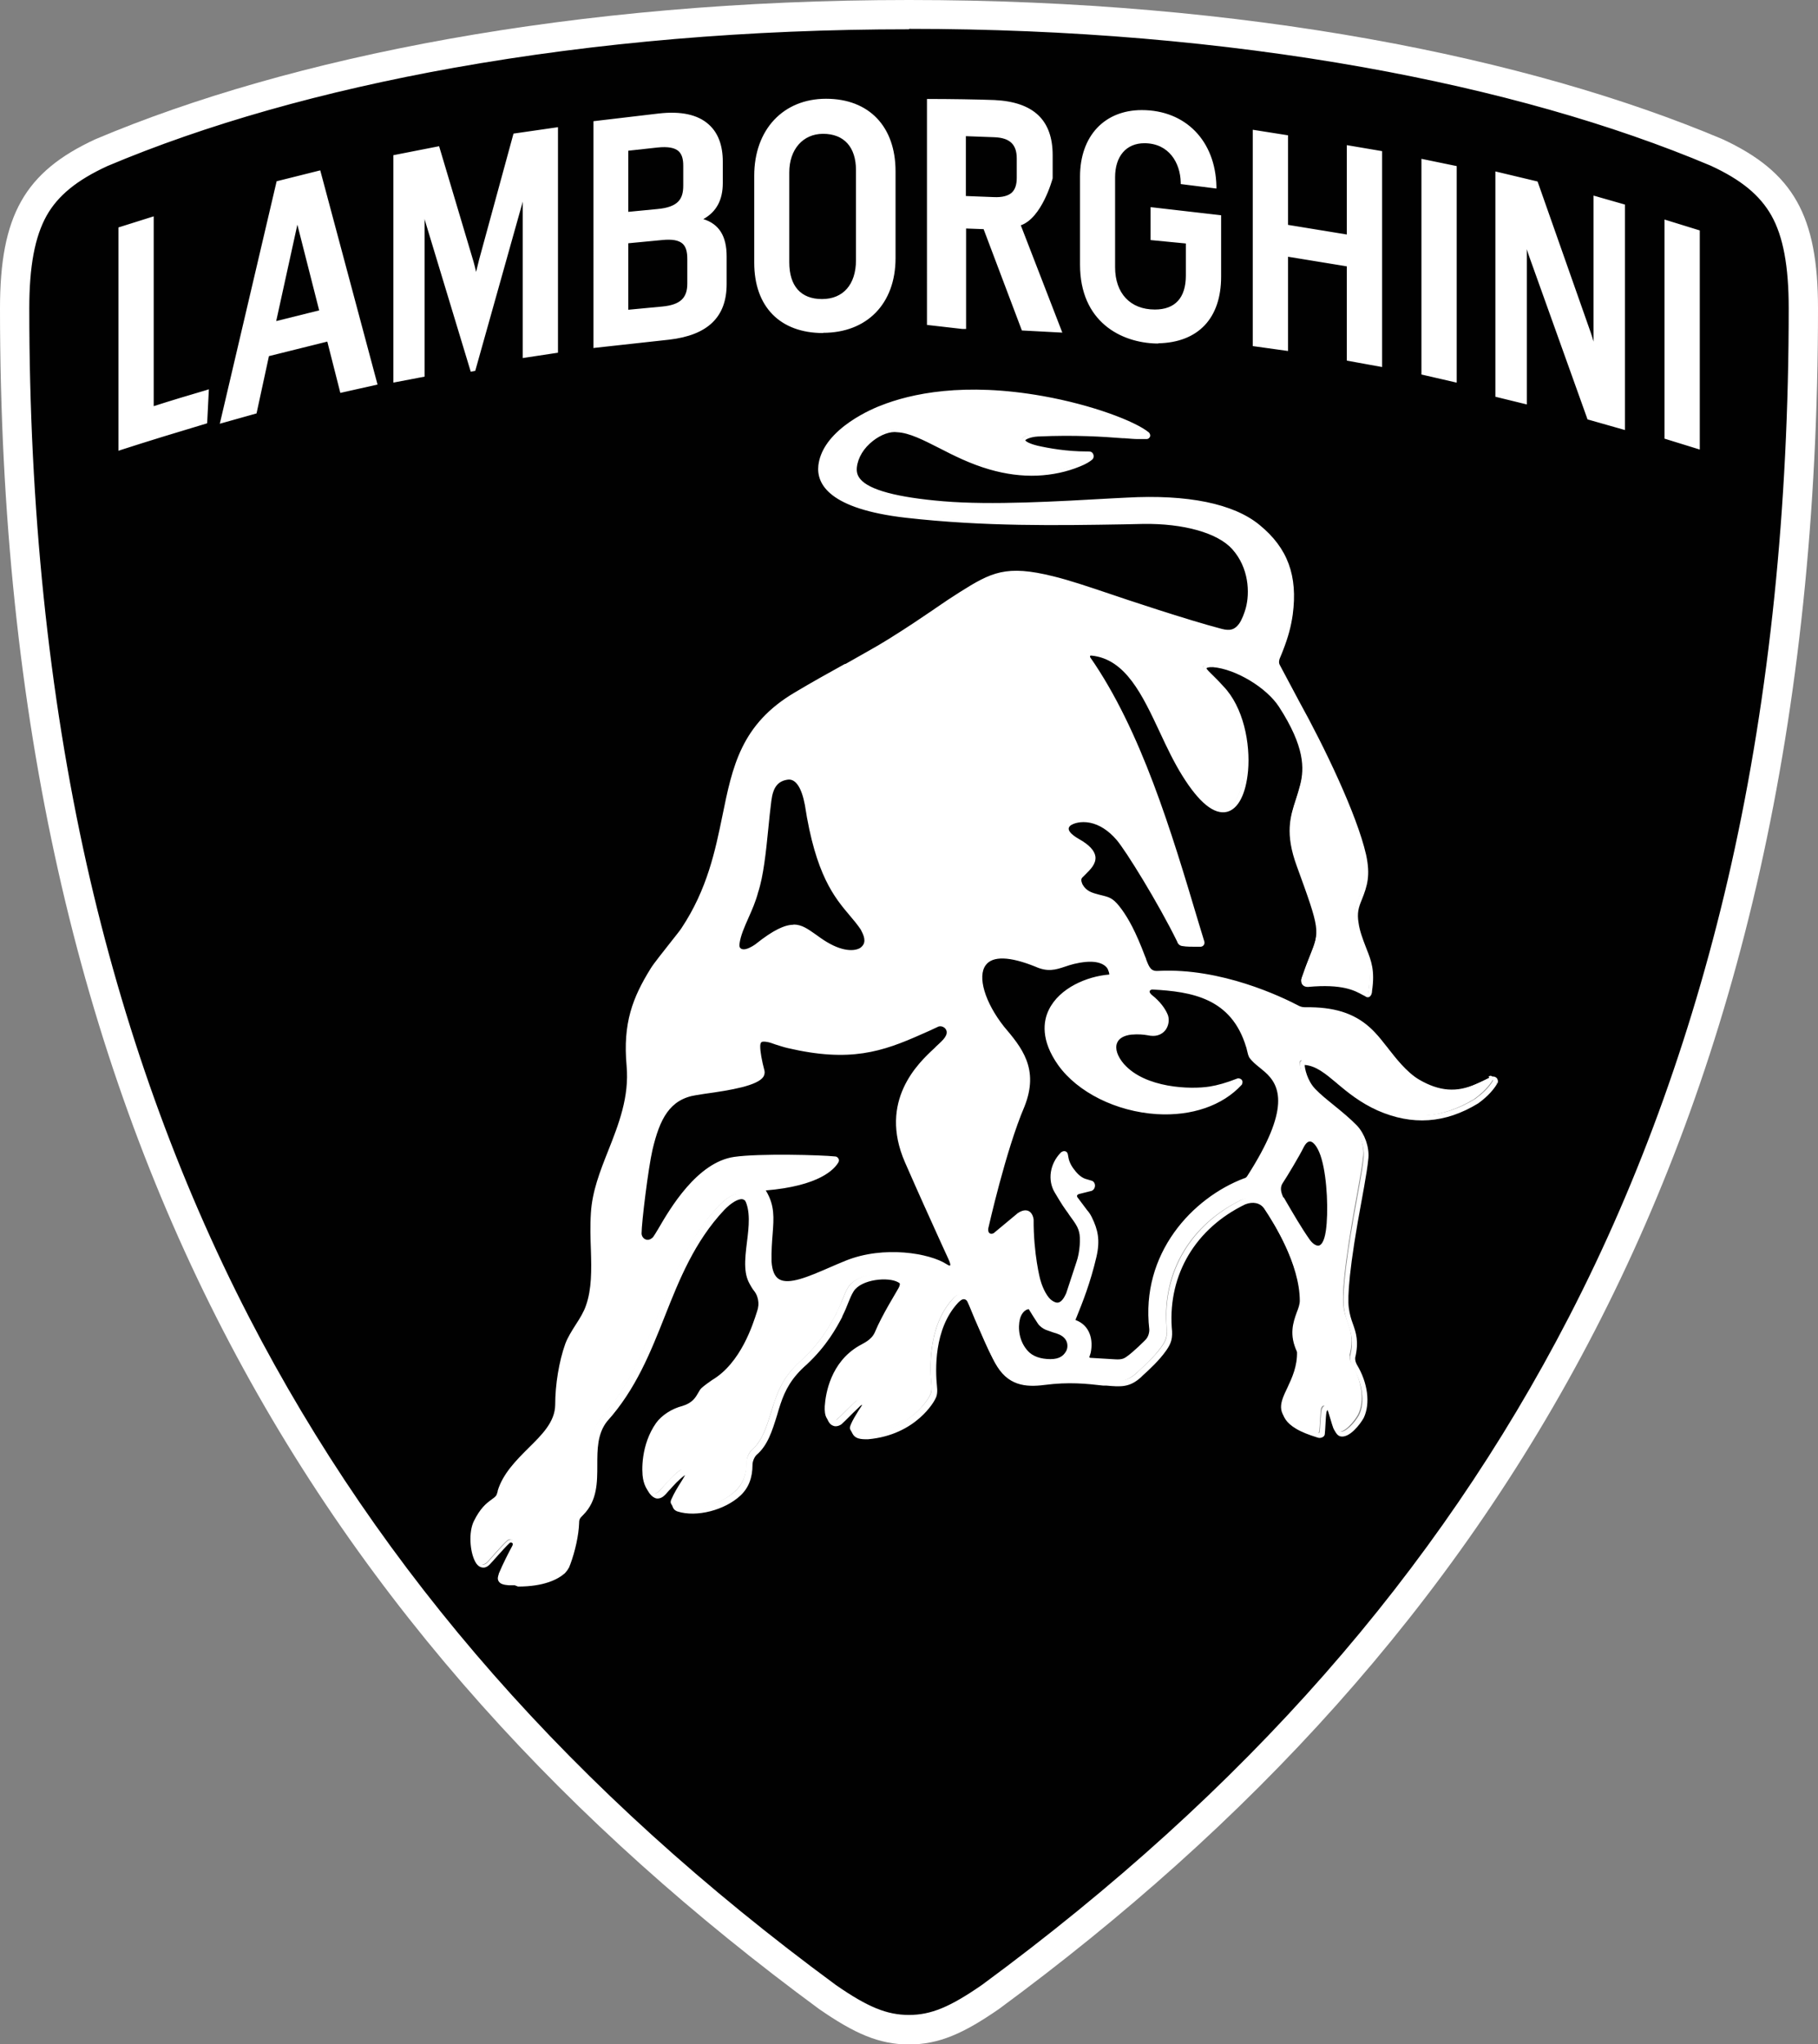 <?xml version="1.0" encoding="UTF-8"?><svg id="Layer_2" xmlns="http://www.w3.org/2000/svg" viewBox="0 0 85.04 95.63"><rect x="0" y="0" width="85.04" height="95.63" fill="#808080" stroke="none"/><defs><style>.cls-1{fill:#fff;}.cls-1,.cls-2{stroke-width:0px;}.cls-2{fill:#010101;}</style></defs><g id="Layer_1-2"><path class="cls-2" d="m34.9,44.48c.24-.05.5-.25.5-.25,1.91-1.53,2.08-.78,3.23-.09.96.58,1.52.37,1.69.24.29-.23.23-.55.05-.89-.01-.02-.02-.04-.04-.06-.72-1.09-1.96-1.66-2.59-5.79-.18-1.01-.54-1.3-.88-1.27-.51.07-.79.37-.88,1.08-.18,1.43-.28,3.23-.61,4.27-.24.91-.78,1.69-.87,2.43-.04.3.19.39.4.34Z"/><path class="cls-1" d="m39.79,44.63c-.29,0-.69-.09-1.21-.4-.21-.12-.38-.25-.54-.36-.71-.51-1.07-.77-2.59.44-.01,0-.28.21-.54.27-.16.04-.31,0-.4-.08-.06-.06-.13-.17-.11-.36.05-.41.24-.83.43-1.27.16-.37.33-.76.44-1.17.24-.73.36-1.87.47-2.97.04-.43.09-.88.14-1.29.09-.74.38-1.08.96-1.16.33-.03.77.18.98,1.35.5,3.23,1.36,4.26,2.06,5.09.19.22.36.43.52.67.02.02.03.05.04.07.09.16.36.66-.07,1-.03.03-.23.17-.59.17Zm-2.67-1.38c.39,0,.67.21,1.03.46.15.11.33.24.53.36.85.51,1.4.4,1.59.25.21-.17.22-.41.02-.78-.01-.02-.02-.04-.03-.06-.15-.22-.32-.43-.51-.65-.71-.84-1.6-1.89-2.1-5.17-.15-.8-.42-1.22-.78-1.19-.48.06-.71.35-.79,1-.05.4-.1.85-.14,1.28-.11,1.11-.23,2.25-.48,3-.11.42-.28.81-.45,1.19-.19.43-.37.83-.42,1.22-.01.09,0,.16.05.2.05.05.14.06.24.04h0c.22-.05.46-.23.46-.23.84-.67,1.37-.91,1.78-.91Z"/><polygon class="cls-2" points="12.8 15.15 15.04 14.58 13.9 10.11 12.8 15.15"/><path class="cls-1" d="m12.68,15.27l1.22-5.56,1.26,4.94-2.48.62Zm1.23-4.76l-.99,4.51,2.01-.5-1.02-4.01Z"/><path class="cls-2" d="m49.59,62.35c-.14-.06-.42-.14-.63-.22-.12-.05-.25-.14-.33-.25-.06-.09-.35-.55-.43-.67-.04-.05-.08-.06-.16-.03-.18.05-.35.23-.42.51-.11.44-.06,1.11.4,1.6.22.24.59.4,1.12.4.43,0,.65-.16.79-.38.19-.3.09-.75-.35-.95Z"/><path class="cls-1" d="m49.15,63.77c-.65,0-1.01-.23-1.19-.43-.5-.53-.54-1.24-.43-1.68.07-.29.26-.51.48-.58.08-.03.18-.04.26.06.08.13.37.59.43.68.06.09.18.18.29.22.1.04.22.08.33.12.12.04.22.07.3.11.23.1.4.28.47.5.06.2.03.41-.08.58-.19.29-.46.42-.87.42Zm-1.04-2.52s-.02,0-.04,0c-.16.05-.3.22-.36.45-.1.4-.06,1.04.38,1.51.22.24.59.37,1.05.37.44,0,.61-.18.71-.34.08-.12.1-.28.06-.43-.05-.17-.18-.3-.36-.38h0c-.07-.03-.17-.07-.29-.1-.11-.04-.23-.08-.34-.12-.14-.06-.29-.17-.37-.29-.07-.1-.36-.56-.43-.68,0,0,0,0-.01,0Z"/><path class="cls-2" d="m42.42,54.33c-1.3-2.98.86-4.75,1.43-5.3.27-.26.39-.35.49-.55.17-.37-.22-.69-.54-.52-.04.02-.69.32-.74.34-1.75.77-3.25,1.33-6.18.64-.4-.09-.71-.23-.94-.28-.31-.07-.47,0-.47.3,0,.23.07.64.2,1.16.16.63-2.17.88-3.12,1.02-1.35.21-1.8,1.24-2.12,2.63-.21.88-.51,3.41-.51,3.93,0,.31.39.57.7.23.27-.3,1.66-3.42,3.74-3.72,1.18-.17,4.12-.08,4.7-.02.07,0,.11.07.08.13-.16.28-.84,1.08-3.4,1.28-.02,0-.08.02-.03.09.03.04.05.07.05.07.56.95.21,1.65.24,3.25.11,1.8,1.78.77,3.61.04,1.77-.71,3.87-.33,4.63.16.11.07.19.1.26.06.09-.05.07-.17-.05-.43-.72-1.59-1.01-2.19-2.02-4.52Z"/><path class="cls-1" d="m36.83,60.11c-.19,0-.35-.04-.49-.12-.26-.16-.41-.48-.44-.97,0-.52.02-.93.05-1.3.06-.77.09-1.28-.27-1.9,0,0-.02-.03-.05-.07-.05-.07-.04-.13-.02-.16.02-.05.08-.07.12-.08,2.56-.2,3.2-1,3.33-1.24-.64-.07-3.53-.15-4.69.02-1.65.24-2.88,2.35-3.41,3.26-.13.22-.22.37-.27.43-.16.18-.36.23-.55.16-.18-.07-.31-.26-.31-.45,0-.52.31-3.05.52-3.95.35-1.51.84-2.49,2.2-2.7.11-.02.24-.04.38-.06.83-.12,2.38-.34,2.64-.72.03-.04.04-.09.03-.13-.13-.5-.2-.93-.2-1.18,0-.16.04-.28.13-.35.1-.08.24-.09.45-.04.11.02.23.06.37.11.16.06.35.12.56.17,2.85.67,4.34.16,6.12-.63.06-.03.69-.31.73-.33.18-.1.41-.07.56.07.16.14.19.36.1.56-.08.18-.19.28-.37.45-.04.04-.09.08-.14.13-.03.03-.07.07-.11.11-.68.64-2.49,2.34-1.3,5.09.73,1.69,1.09,2.47,1.51,3.38.16.34.32.7.52,1.14.1.23.18.44.01.55-.12.07-.24.02-.35-.06-.77-.49-2.84-.83-4.55-.15-.26.11-.52.22-.77.32-.79.34-1.5.65-2.04.65Zm-1.01-4.42s.02.03.02.03c.4.68.36,1.24.3,2.02-.03.36-.06.78-.05,1.28.03.42.14.69.35.82.46.28,1.38-.12,2.35-.54.25-.11.51-.22.78-.33,1.77-.71,3.91-.35,4.71.17.11.07.14.07.16.06.02-.01.03-.07-.08-.31-.2-.43-.36-.79-.52-1.14-.41-.91-.77-1.69-1.51-3.38h0c-1.25-2.87.63-4.64,1.34-5.3.04-.04.08-.07.11-.11.05-.05.1-.09.14-.13.17-.16.26-.25.33-.39.06-.13.04-.26-.06-.35-.08-.07-.22-.12-.35-.04-.05.03-.72.33-.75.34-1.82.81-3.33,1.32-6.24.64-.22-.05-.41-.12-.58-.17-.14-.05-.25-.09-.35-.11-.15-.03-.25-.03-.3,0-.04.03-.06.1-.06.2,0,.24.07.65.2,1.14.02.1,0,.19-.05.28-.28.42-1.52.63-2.76.8-.14.02-.27.04-.38.06-1.25.19-1.71,1.12-2.05,2.56-.2.87-.51,3.41-.51,3.91,0,.12.08.24.19.28.12.05.24,0,.35-.11.04-.05.13-.2.25-.4.54-.93,1.81-3.1,3.54-3.35,1.17-.17,4.09-.09,4.73-.02.07,0,.12.05.15.1.03.05.03.11,0,.17-.19.33-.89,1.11-3.41,1.32Z"/><path class="cls-2" d="m47.66,8.31v-.91c0-.68-.34-1.05-1.13-1.08l-1.44-.05v2.98l1.39.05c.84.03,1.18-.31,1.18-.99Z"/><path class="cls-1" d="m46.59,9.4s-.08,0-.12,0l-1.48-.05v-3.16l1.53.05c.82.03,1.22.42,1.22,1.17v.91c0,.36-.09.63-.28.81-.19.19-.48.28-.88.28Zm-1.41-.23l1.3.05c.41.02.69-.06.86-.22.15-.15.22-.37.22-.68v-.91c0-.65-.32-.96-1.04-.99l-1.34-.05v2.8Z"/><path class="cls-2" d="m32.06,8.69v-.93c0-.71-.31-1.04-1.3-.94l-1.45.16v3.05l1.45-.14c.99-.09,1.3-.47,1.3-1.19Z"/><path class="cls-1" d="m29.21,10.12v-3.23l1.54-.16c.54-.06.9.01,1.12.21.19.17.28.43.28.81v.93c0,.83-.4,1.2-1.38,1.28l-1.55.15Zm.18-3.07v2.86l1.35-.13c1.01-.09,1.22-.49,1.22-1.1v-.93c0-.33-.07-.54-.22-.68-.18-.16-.5-.22-.98-.17l-1.37.15Z"/><path class="cls-2" d="m32.24,13.26v-1.16c0-.76-.31-1.06-1.29-.97l-1.65.16v3.3l1.69-.16c.9-.09,1.25-.45,1.25-1.16Z"/><path class="cls-1" d="m29.21,14.69v-3.48l1.73-.16c.54-.05.9.02,1.11.22.19.17.28.44.28.84v1.16c0,.78-.41,1.17-1.33,1.26l-1.79.17Zm.18-3.32v3.12l1.59-.15c.83-.08,1.17-.39,1.17-1.07v-1.16c0-.35-.07-.57-.22-.71-.18-.16-.48-.22-.97-.17l-1.57.15Z"/><path class="cls-2" d="m38.45,14.07c1.01,0,1.69-.66,1.69-1.91v-4.21c0-1.2-.68-1.79-1.64-1.79s-1.67.7-1.67,1.9v4.21c0,1.25.68,1.81,1.62,1.81Z"/><path class="cls-1" d="m38.45,14.17c-1.09,0-1.71-.69-1.71-1.9v-4.21c0-1.19.71-1.99,1.76-1.99s1.73.7,1.73,1.88v4.21c0,1.26-.66,2-1.78,2Zm.05-7.91c-.94,0-1.58.73-1.58,1.8v4.21c0,1.11.54,1.72,1.53,1.72s1.59-.68,1.59-1.82v-4.21c0-1.08-.56-1.7-1.54-1.7Z"/><path class="cls-2" d="m80.05,7.68c-4.63-1.95-10.09-3.5-16.24-4.6-6.67-1.19-13.83-1.8-21.29-1.8s-14.62.61-21.29,1.8c-6.15,1.1-11.62,2.65-16.24,4.6-1.45.67-2.34,1.4-2.89,2.36-.56,1-.82,2.39-.82,4.38,0,9.3.9,18.05,2.69,26.01,1.7,7.59,4.26,14.73,7.61,21.22,6.18,11.98,15.17,22.21,27.48,31.28,1.52,1.05,2.43,1.42,3.47,1.42s1.95-.37,3.47-1.42c12.3-9.06,21.29-19.29,27.48-31.28,3.35-6.49,5.91-13.63,7.61-21.22,1.78-7.96,2.69-16.71,2.69-26.01,0-1.99-.26-3.39-.82-4.38-.54-.96-1.43-1.69-2.89-2.37Zm-13.49-.13l.73.15.73.15v9.95l-1.47-.33V7.55Zm-7.89-1.37l1.47.23v4.19l2.94.48v-4.18l1.47.25v9.92l-1.47-.27v-4.41l-2.94-.48v4.41l-1.47-.2V6.18Zm-8.08,2.1c0-2,1.25-3.02,2.8-3.02,2.1,0,3.35,1.48,3.4,3.47l-1.48-.18c-.02-1.05-.65-1.92-1.79-1.92-.85,0-1.47.6-1.47,1.68v4.21c0,1.34.82,2.08,1.95,2.08.91,0,1.54-.5,1.54-1.68v-1.59l-1.65-.16v-1.35l3.12.36v2.78c0,1.84-1,3.01-2.9,3.03.02,0,.03,0,.05,0h-.1s.03,0,.05,0c-1.89-.02-3.53-1.19-3.53-3.6v-4.12Zm-7.16-3.55c.97,0,2.32.02,3.06.05,1.76.09,2.63.9,2.63,2.49v1.05s-.52,1.93-1.52,2.16l1.93,5-1.68-.09-1.79-4.74-.97-.03v4.71h-.08l-1.57-.18V4.72Zm-8.07,3.52c0-2.16,1.34-3.51,3.26-3.51s3.16,1.13,3.16,3.3v4.07c0,2.15-1.34,3.4-3.3,3.4s-3.12-1.1-3.12-3.2v-4.07Zm-7.53-2.49l2.97-.35c1.95-.23,2.9.59,2.9,2.15v1c0,.83-.33,1.4-1.09,1.71.87.17,1.27.74,1.27,1.72v1.3c0,1.58-.94,2.31-2.61,2.51l-3.45.38V5.75Zm-18.23,13.99c-1.33.39-2.66.8-3.98,1.23v-10.26l1.47-.46v8.88c.85-.28,1.71-.54,2.58-.79l-.07,1.4Zm6.37-1.45l-.61-2.4-2.87.72-.58,2.69-1.51.42,2.61-11.14,1.89-.47,2.63,9.84-1.56.35Zm3.98-8.02c-.07-.25-.14-.53-.21-.88.02.32.02.67.02.95v7.2h.09l-1.37.26V7.34l1.99-.39,1.58,5.32c.07.23.14.55.19.9.09-.37.18-.72.25-.98l1.6-5.84,1.92-.28v10.37l-1.47.22v-7.11c0-.3.02-.67.03-.98-.07.3-.16.67-.25.98l-2.17,7.74h-.07s-2.12-7.01-2.12-7.01Zm49.92,40.32c-.03.06-.23.45-.88.9-1.51.92-3.02,1.02-4.61.32-.8-.36-1.38-.83-1.88-1.25-.57-.47-1.01-.84-1.57-.88-.03,0-.05,0-.06.01-.01.01-.02.04-.03.09,0,.17.12.78.53,1.19.25.26.56.51.88.77.37.3.75.61,1.06.94.34.37.55.95.5,1.44-.04.51-.15,1.01-.27,1.7-.07.39-.79,4.13-.66,5.31.04.33.12.57.2.8.14.4.28.78.09,1.53,0,.14.01.21.08.37.5.83.63,1.77.32,2.41-.18.31-.65.91-1,.81-.07-.02-.12-.08-.16-.17-.05-.11-.23-.78-.3-.94-.02-.06-.09-.11-.16-.11-.08,0-.11.08-.12.15-.04.16-.06.84-.08,1.04,0,.03-.02.06-.05.08-.03.02-.06.03-.09.03-.02,0-.05,0-.07-.01-.41-.13-.73-.26-.98-.41-.87-.52-.62-1.05-.3-1.72.22-.47.48-1.01.45-1.69-.39-.79-.18-1.37-.01-1.84.08-.21.14-.38.14-.54,0-1.7-1.23-3.71-1.76-4.49-.24-.32-.63-.37-.99-.22-2.35,1.14-3.66,3.33-3.49,5.84.06.5-.01.7-.24,1.03-.36.51-.89.97-1.17,1.23-.51.47-.9.42-1.6.36-.82-.08-1.66-.18-2.88-.03-.95.12-1.71-.02-2.22-1-.3-.58-.48-1.02-.74-1.61-.12-.28-.34-.83-.49-1.15-.08-.18-.29-.45-.65-.05-1.21,1.3-1.07,3.39-1,4,.04.33-.03.46-.09.55,0,0-.8,1.61-3.06,1.8-.28,0-.56,0-.66-.27-.06-.16.43-.9.53-1.05.07-.11.05-.21,0-.26-.05-.05-.16-.06-.28.04-.09.08-.8.79-.88.85-.08.06-.16.08-.24.07s-.16-.07-.21-.14c-.09-.14-.12-.39-.1-.57.04-.59.28-2.05,1.6-2.82.22-.13.58-.27.75-.65.33-.78,1.03-1.91,1.1-2.05.12-.21.07-.38-.13-.5-.49-.29-1.82-.17-2.22.45-.2.32-.26.63-.53,1.18-.27.51-.7,1.35-1.64,2.23-.73.64-1.03,1.22-1.26,1.89-.06.17-.11.35-.17.52-.22.71-.43,1.39-.93,1.82-.15.15-.22.38-.22.53,0,.58-.17,1.03-.53,1.37-.72.67-2,1-2.85.73-.03,0-.12-.05-.16-.14-.03-.06-.02-.12.01-.19.14-.32.31-.59.45-.81.11-.17.19-.31.22-.4.01-.05,0-.11-.06-.14-.06-.04-.15-.05-.24.01-.29.21-.52.48-.7.69-.12.14-.21.24-.29.3-.08.06-.16.08-.23.07-.1-.01-.19-.08-.27-.19-.13-.18-.18-.36-.2-.5-.07-.36-.1-1.6.61-2.61.26-.37.74-.68,1.24-.8.46-.14.61-.4.73-.61.05-.09.09-.16.15-.22.11-.11.47-.36.5-.38,1.35-.8,1.91-2.6,2.1-3.2.14-.37.06-.77-.23-1.15-.44-.51-.34-1.28-.24-2.1.09-.73.18-1.48-.12-2.03-.06-.12-.15-.2-.26-.21-.23-.04-.58.16-.93.53-1.41,1.49-2.12,3.28-2.8,5.01-.67,1.67-1.35,3.41-2.68,4.89-.48.6-.49,1.37-.49,2.11,0,.8,0,1.64-.62,2.26-.16.16-.23.23-.23.46-.02.55-.18,1.28-.41,1.92-.01.04-.03.06-.04.09-.04.1-.07.15-.19.29-.32.28-.94.59-2.13.59-.09,0-.18,0-.28,0-.21-.01-.34-.06-.39-.14-.06-.08-.02-.19.01-.27h0c.22-.59.61-1.28.64-1.33.04-.1.03-.19-.04-.24-.08-.06-.18-.05-.25.02-.25.22-.89.96-.89.96-.1.12-.2.17-.3.16-.15-.02-.25-.17-.28-.24-.22-.43-.3-1.31-.05-1.81.29-.59.56-.79.78-.95.11-.08.2-.14.26-.23.04-.06.06-.14.09-.24.22-.78.82-1.38,1.4-1.95.66-.65,1.27-1.26,1.29-2.09,0-.99.19-2.06.46-2.82.21-.59.75-1.19.97-1.79.28-.79.27-1.7.23-2.62-.02-.55-.04-1.12,0-1.73.06-.99.42-1.91.81-2.89.49-1.24.99-2.53.86-4-.18-1.97.28-3.15,1.12-4.51.23-.37,1.3-1.67,1.43-1.87,1.24-1.85,1.61-3.69,1.93-5.3.46-2.28.86-4.25,3.36-5.72.78-.47,1.58-.9,2.35-1.33.76-.42,1.47-.81,2.02-1.15.9-.56,1.59-1.03,2.19-1.44.41-.28.77-.53,1.13-.75,1.46-.92,2.14-1.28,4.32-.74.73.18,1.6.47,2.69.84,1.23.41,3.76,1.25,5.19,1.63.45.12.69.03.91-.27.14-.21.26-.53.32-.75.2-.76.16-1.95-.65-2.85-.7-.78-2.33-1.24-4.25-1.21-.3,0-.61.01-.93.02-3.04.05-6.48.11-10.16-.31-3.48-.4-4.09-1.5-4-2.35.07-.64.47-1.24,1.18-1.79.65-.5,1.37-.82,1.66-.93,1.42-.56,3.88-1.1,7.56-.45,2.29.4,4.29,1.17,4.9,1.68.02.02.03.06.03.09,0,.01-.02.05-.07.06-.01,0-.24,0-.42,0-.17,0-.41-.02-.71-.04-.88-.06-2.22-.16-3.97-.08-.36.02-.67.14-.68.26,0,.06.05.2.64.35.54.12,1.38.28,2.33.28.14,0,.18,0,.21.04.05.07.03.14,0,.18-.08.07-.27.2-.54.3-.63.25-1.29.39-1.97.42-.72.03-1.46-.07-2.21-.28-.89-.26-1.66-.65-2.33-1-.75-.39-1.4-.72-2-.75-.33-.05-.8.11-1.19.42-.46.35-.75.83-.8,1.31-.02.24.03.43.18.61.45.54,1.73.89,3.94,1.07,2.28.19,5.31.01,7.98-.14l.6-.03c2.84-.16,4.97.28,6.17,1.26,1.29,1.06,1.76,2.33,1.51,4.11-.08.55-.21,1.04-.46,1.67,0,0-.08.21-.13.32-.06.13-.09.29-.01.43.11.2.82,1.54.91,1.71,1.04,1.89,2.67,5.16,3.12,7.15.2.94.05,1.43-.2,2.05-.15.37-.24.64-.16,1.13.05.38.2.77.33,1.12.23.59.44,1.02.29,2.02-.01.12-.04.2-.1.23-.03,0-.06-.03-.1-.05-.39-.21-.93-.61-2.72-.45-.15.01-.26-.12-.2-.3.78-2.34,1.13-1.57-.23-5.29-.69-1.88-.13-2.57.17-3.76.17-.69.27-1.75-1-3.71-.62-.96-2.09-1.82-3.16-1.9-.12,0-.21,0-.28.02-.15.04-.14.16-.09.23.16.2.54.53.76.79.91.93,1.25,2.59,1.14,3.89-.17,1.86-1.18,2.95-2.91.18-1.35-2.15-2.01-5.42-4.31-5.65-.16-.02-.21.09-.15.2,2.57,3.7,4.05,9.01,5.33,13.28.01.05.01.16-.13.15-.09,0-.52,0-.78-.03-.17-.01-.19-.15-.2-.17-.91-1.84-2.4-4.25-2.84-4.77-.45-.52-.9-.76-1.3-.84-.39-.08-.72,0-.91.1-.14.07-.51.37.32.84,1.35.76.45,1.29.13,1.67-.13.15-.02.37.01.42.24.41.62.45.98.55.32.09.49.09.87.64.3.43.63.98,1.07,2.17.16.39.23.75.72.72,2.45-.12,5.02.84,6.51,1.62.1.05.22.08.34.08,1.47-.03,2.33.35,2.96.91.34.3.57.62.77.87.25.31.88,1.19,1.56,1.59.95.56,1.8.63,2.75.2.13-.05.59-.27.67-.32.18-.1.24.09.2.16Zm6.05-30.59l-1.59-.45-2.68-7.5c-.12-.35-.23-.68-.33-1.18,0,.47.02.88.02,1.28v6.64l-1.28-.31v-10.35l1.81.43,2.47,7.02c.12.37.23.75.31,1.14v-7.45l1.28.37v10.36Zm3.49.9l-1.47-.46v-10.06l.73.23.73.23v10.06Z"/><path class="cls-1" d="m42.52,94.45c-1.07,0-1.99-.38-3.52-1.44-12.32-9.07-21.31-19.31-27.5-31.31-3.35-6.5-5.92-13.65-7.62-21.24-1.78-7.97-2.69-16.73-2.69-26.03,0-2.01.27-3.42.84-4.43.55-.98,1.46-1.72,2.93-2.4,4.64-1.96,10.11-3.51,16.27-4.61,6.67-1.2,13.84-1.8,21.31-1.8s14.63.61,21.31,1.8c6.16,1.1,11.63,2.65,16.26,4.61h0c1.47.68,2.37,1.42,2.93,2.41.57,1.01.84,2.42.84,4.43,0,9.31-.9,18.07-2.69,26.03-1.7,7.6-4.26,14.74-7.62,21.24-6.19,12-15.19,22.24-27.5,31.31-1.54,1.06-2.46,1.44-3.53,1.44Zm0-93.08c-7.45,0-14.61.61-21.28,1.8-6.14,1.1-11.6,2.65-16.22,4.6-1.43.66-2.31,1.38-2.84,2.32-.55.99-.81,2.36-.81,4.34,0,9.29.9,18.03,2.68,25.99,1.7,7.58,4.25,14.71,7.6,21.2,6.18,11.97,15.16,22.19,27.45,31.24,1.5,1.04,2.39,1.4,3.42,1.4s1.92-.37,3.42-1.41c12.29-9.05,21.27-19.27,27.45-31.24,3.35-6.48,5.9-13.62,7.6-21.2,1.78-7.95,2.68-16.69,2.68-25.99,0-1.98-.26-3.36-.81-4.34-.54-.95-1.41-1.67-2.84-2.33-4.62-1.95-10.08-3.5-16.22-4.6-6.66-1.19-13.82-1.8-21.27-1.8Zm-18.44,72.79c-.09,0-.18,0-.28,0-.26-.02-.4-.07-.47-.18-.08-.12-.03-.25,0-.34v-.02c.2-.48.49-1.04.6-1.24.02-.04.04-.07.04-.08.02-.04.03-.09-.01-.12-.04-.03-.1-.03-.13.01-.24.22-.87.95-.88.95-.12.14-.25.21-.38.19-.2-.02-.31-.21-.35-.29-.24-.46-.31-1.37-.05-1.89.29-.58.56-.81.81-.99.11-.08.18-.13.23-.2.03-.04.04-.11.07-.19v-.03c.24-.8.87-1.43,1.43-1.99.64-.63,1.25-1.23,1.26-2.03,0-.95.18-2.04.47-2.85.11-.3.3-.6.49-.9.19-.29.38-.6.48-.9.27-.76.26-1.66.23-2.59-.02-.53-.04-1.12,0-1.74.06-1,.42-1.93.81-2.91.49-1.24.99-2.51.86-3.97-.18-2,.28-3.19,1.13-4.56.14-.23.6-.8.96-1.26.23-.29.42-.53.47-.61,1.22-1.83,1.59-3.66,1.92-5.26.47-2.31.87-4.3,3.41-5.79.77-.46,1.56-.9,2.32-1.32h.03c.75-.43,1.47-.82,2.01-1.16.87-.54,1.53-.99,2.12-1.39l.07-.05c.42-.29.78-.53,1.13-.75,1.49-.94,2.18-1.3,4.39-.75.74.18,1.6.47,2.7.84.58.2,3.57,1.2,5.18,1.62.39.1.6.04.81-.24.14-.2.25-.51.31-.72.2-.73.15-1.9-.63-2.77-.68-.76-2.28-1.21-4.18-1.18l-.93.02c-3.04.05-6.48.11-10.17-.31-3.55-.41-4.18-1.56-4.08-2.45.08-.66.49-1.28,1.22-1.85.66-.51,1.39-.83,1.68-.94,1.43-.57,3.91-1.11,7.61-.45,2.3.41,4.32,1.18,4.95,1.7.05.05.07.12.06.18-.03.08-.08.12-.15.13-.02,0-.27,0-.43,0-.16,0-.37-.02-.64-.04h-.07c-.89-.07-2.23-.16-3.96-.08-.36.02-.58.14-.59.18h0s.05.12.57.25c.53.12,1.37.27,2.3.27.15,0,.22,0,.28.08.08.11.05.24-.02.3-.09.08-.29.21-.57.32-.63.26-1.31.4-2,.43-.73.03-1.48-.07-2.24-.29-.9-.26-1.67-.65-2.35-1-.75-.38-1.39-.71-1.96-.74-.32-.05-.76.11-1.13.4-.44.34-.71.79-.76,1.25-.02.22.03.38.16.54.42.51,1.73.86,3.88,1.04,2.27.19,5.3.01,7.97-.14l.6-.03c2.86-.16,5.02.28,6.23,1.28,1.32,1.08,1.79,2.38,1.55,4.19-.08.56-.21,1.05-.46,1.69h0s-.08.21-.13.32c-.04.08-.08.23-.02.34.11.2.81,1.52.91,1.71,1.18,2.13,2.7,5.29,3.13,7.17.21.97.06,1.46-.2,2.11-.15.36-.23.62-.15,1.09.05.37.2.76.33,1.1l.05.13c.21.53.39.99.25,1.94,0,.07-.02.25-.16.3-.07.01-.11-.01-.14-.03,0,0-.02-.01-.03-.02l-.1-.05c-.38-.21-.95-.53-2.57-.38-.11,0-.2-.03-.26-.11-.06-.08-.07-.2-.03-.31.15-.44.28-.78.39-1.05.46-1.15.47-1.19-.62-4.18-.56-1.53-.31-2.31-.04-3.13.07-.22.14-.44.2-.68.19-.75.22-1.77-.99-3.64-.59-.91-2.03-1.77-3.09-1.86-.11,0-.19,0-.24.02-.03,0-.05.02-.06.03,0,.01,0,.03.02.05.07.09.2.21.33.34.15.15.31.31.43.45.95.98,1.27,2.69,1.16,3.96-.1,1.09-.46,1.79-.99,1.92-.6.14-1.3-.43-2.09-1.7-.38-.61-.72-1.32-1.04-2.01-.83-1.77-1.61-3.44-3.2-3.6-.04,0-.06,0-.07.01,0,0,0,.03,0,.06,2.39,3.43,3.81,8.18,5.06,12.37l.28.92c.02.05.02.13-.03.19-.03.04-.09.08-.19.07-.03,0-.1,0-.19,0-.18,0-.42,0-.59-.03-.14-.01-.23-.09-.27-.22-.89-1.81-2.4-4.25-2.83-4.75-.38-.44-.8-.71-1.24-.8-.45-.09-.77.04-.85.09-.02,0-.15.08-.15.19,0,.08.06.24.48.48.48.27.73.54.77.82.04.34-.23.6-.45.82-.06.06-.12.12-.17.17-.09.1,0,.27.02.32.18.32.46.39.76.47.05.01.11.03.16.04l.08.02c.29.08.47.13.85.66.29.41.62.97,1.08,2.19.02.04.04.09.05.14.14.36.22.55.57.52,2.93-.15,5.76,1.21,6.56,1.63.09.05.2.07.3.07,1.34-.02,2.27.27,3.02.94.3.27.52.55.7.78l.08.1s.07.08.11.14c.3.38.84,1.09,1.43,1.43.93.54,1.75.61,2.66.2.13-.05.59-.27.66-.31.16-.09.26,0,.29.02.07.07.09.19.04.27l-.08-.05.08.05-.08-.05.07.06c-.23.39-.61.72-.89.92-1.54.94-3.08,1.04-4.7.33-.8-.36-1.38-.83-1.88-1.25l-.02-.02c-.55-.46-.98-.82-1.51-.86,0,0,0,0,0,.01,0,.13.11.72.5,1.12.24.25.54.49.86.75.38.31.76.62,1.09.96.36.39.57.99.53,1.51-.04.42-.11.82-.2,1.34l-.09.5c-.63,3.36-.69,4.66-.63,5.16.04.31.11.54.2.78.14.4.28.81.1,1.57,0,.12.01.18.08.32.51.84.64,1.82.32,2.49-.16.29-.68.98-1.11.86-.09-.03-.16-.1-.22-.22-.03-.05-.07-.2-.14-.44-.06-.2-.12-.43-.16-.51,0-.03-.04-.05-.07-.05,0,0-.02.02-.04.08-.02.08-.04.37-.05.6-.01.18-.02.35-.03.43,0,.06-.04.12-.1.15-.07.04-.16.05-.24.02-.42-.13-.75-.26-1-.41-.94-.56-.65-1.18-.34-1.84.22-.46.47-.98.45-1.63-.39-.82-.18-1.41,0-1.89.07-.18.13-.36.13-.51,0-1.68-1.22-3.67-1.74-4.44-.19-.26-.52-.33-.88-.19-2.32,1.12-3.6,3.27-3.44,5.75.06.53-.03.76-.26,1.09-.33.47-.81.91-1.1,1.17l-.08.08c-.53.48-.94.45-1.61.39h-.15c-.79-.09-1.6-.18-2.76-.03-.86.11-1.74.05-2.31-1.05-.24-.46-.4-.83-.58-1.25-.05-.12-.1-.24-.16-.36-.05-.12-.12-.29-.2-.48-.1-.24-.2-.49-.29-.67-.02-.06-.09-.18-.2-.2-.11-.02-.22.09-.3.17-1.13,1.22-1.06,3.15-.98,3.92.04.36-.04.5-.1.61,0,.01-.85,1.65-3.13,1.85h0s-.02,0-.02,0c-.29,0-.61,0-.73-.33-.07-.2.36-.86.54-1.13.04-.07.03-.11,0-.14-.03-.02-.08-.02-.15.04-.03.03-.17.17-.33.32-.3.3-.5.5-.55.54-.1.07-.21.1-.31.09-.11-.02-.21-.08-.27-.18-.11-.16-.13-.43-.12-.63.04-.6.28-2.09,1.64-2.89.04-.02.07-.04.12-.07.21-.11.47-.25.59-.54.27-.64.79-1.51,1.01-1.88.05-.09.09-.15.1-.17.09-.17.06-.28-.1-.37-.46-.27-1.73-.15-2.09.42-.1.16-.17.33-.25.53-.07.18-.15.38-.28.64v.02c-.27.51-.72,1.35-1.66,2.23-.71.62-1.01,1.19-1.23,1.85-.06.17-.11.35-.16.52-.23.74-.44,1.42-.96,1.86-.12.12-.19.33-.19.46,0,.61-.18,1.08-.56,1.44-.74.69-2.06,1.03-2.94.75-.04-.01-.17-.06-.22-.19-.03-.05-.05-.14.01-.27.13-.31.3-.58.44-.79l.02-.02c.1-.16.19-.3.21-.38,0-.01,0-.03-.02-.04-.01,0-.07-.04-.13.01-.27.2-.49.45-.67.65l-.04.04c-.11.13-.2.23-.28.29-.09.07-.2.1-.3.09-.12-.02-.23-.1-.33-.23-.14-.2-.19-.4-.22-.54-.07-.37-.1-1.65.63-2.68.27-.39.77-.71,1.3-.84.42-.12.55-.36.67-.56l.02-.03c.04-.08.09-.15.15-.21.11-.11.47-.37.52-.39,1.32-.78,1.87-2.56,2.05-3.14.13-.35.06-.71-.21-1.06-.46-.53-.36-1.33-.26-2.17.09-.71.18-1.45-.11-1.98-.05-.1-.12-.15-.2-.17-.19-.03-.52.16-.85.5-1.39,1.48-2.1,3.25-2.78,4.97-.67,1.69-1.36,3.43-2.7,4.92-.46.58-.46,1.32-.46,2.04,0,.82,0,1.67-.65,2.33-.16.16-.2.2-.2.39-.02.56-.18,1.31-.42,1.95-.01.03-.02.05-.03.06v.03c-.06.1-.09.17-.22.31-.33.29-.98.62-2.19.62Zm-.66-.5l.09.03c-.03.08-.05.14-.02.18.02.04.1.08.32.1.09,0,.18,0,.27,0,1.16,0,1.76-.31,2.07-.57.11-.12.13-.17.17-.25v-.03s.03-.03.04-.05c.23-.62.39-1.34.41-1.89,0-.27.09-.36.25-.52.6-.6.6-1.41.6-2.2s0-1.53.51-2.16c1.31-1.47,2-3.19,2.66-4.86.69-1.75,1.41-3.54,2.83-5.04.38-.39.75-.6,1.01-.55.14.02.25.11.33.26.32.58.22,1.35.13,2.09-.1.8-.19,1.55.22,2.03.31.41.4.83.24,1.24-.19.6-.76,2.42-2.13,3.24-.04.02-.38.27-.48.37-.04.04-.08.1-.12.17l-.02.03c-.12.21-.28.5-.78.65-.49.12-.95.42-1.2.77-.69.98-.66,2.19-.6,2.54.02.13.07.3.19.46.07.09.14.14.21.15.06,0,.11,0,.16-.05.07-.05.15-.15.26-.27l.04-.05c.18-.21.41-.47.7-.68.13-.1.26-.07.34-.02.08.06.12.15.1.24-.03.11-.12.25-.23.42l-.02.02c-.13.21-.3.47-.42.77-.02.05-.03.09-.01.12.03.06.1.09.11.09.83.26,2.07-.05,2.76-.7.34-.32.5-.75.5-1.3,0-.17.08-.42.25-.6.49-.42.69-1.07.91-1.77.06-.19.11-.36.17-.54.24-.69.54-1.28,1.28-1.93.92-.86,1.33-1.66,1.61-2.18v-.02c.13-.25.21-.45.29-.63.08-.2.15-.38.26-.56.43-.67,1.81-.79,2.34-.48.25.15.31.37.17.62-.01.03-.05.09-.1.18-.22.37-.73,1.24-1,1.86-.15.35-.45.51-.67.63-.04.02-.08.04-.11.06-1.29.75-1.51,2.17-1.55,2.74-.01.16,0,.39.09.51.04.06.09.1.15.11.06,0,.12,0,.17-.05.04-.03.34-.33.53-.52.16-.16.3-.3.34-.33.15-.13.31-.12.4-.04.08.08.12.22.02.37-.26.38-.54.87-.52.97.07.19.26.21.56.21,2.19-.18,2.98-1.73,2.99-1.75.05-.09.11-.2.08-.5-.08-.8-.16-2.8,1.03-4.07.16-.18.32-.26.47-.23.19.03.29.2.34.31.08.18.19.44.29.68.07.18.15.35.2.47.06.13.11.25.16.37.18.42.34.78.58,1.24.49.95,1.2,1.07,2.12.96,1.18-.15,2.01-.07,2.8.02h.15c.67.07,1,.1,1.47-.33l.08-.08c.28-.26.76-.69,1.08-1.14.22-.31.28-.49.23-.96-.17-2.56,1.15-4.77,3.54-5.93.44-.18.86-.08,1.1.25.54.79,1.78,2.82,1.78,4.55,0,.18-.07.38-.14.57-.16.45-.36,1.01,0,1.76v.04c.03.71-.22,1.25-.45,1.73-.32.68-.53,1.13.27,1.61.24.14.55.27.96.4.03,0,.06.01.09,0,.02-.09.03-.26.04-.43.02-.26.03-.53.06-.63.04-.17.14-.21.21-.22.12,0,.22.08.25.17.04.08.1.3.16.52.05.17.11.37.13.41.03.07.07.11.1.13.25.07.69-.4.9-.77.29-.6.17-1.51-.32-2.31-.08-.18-.1-.26-.1-.41v-.02c.18-.72.05-1.09-.08-1.48-.09-.26-.17-.5-.21-.83-.08-.73.14-2.53.64-5.21l.09-.5c.09-.51.16-.91.2-1.32.04-.47-.15-1.02-.48-1.37-.31-.34-.69-.64-1.05-.93-.34-.27-.64-.52-.89-.78-.44-.45-.56-1.08-.56-1.26,0-.07.02-.12.05-.15.03-.03.07-.05.14-.04.58.04,1.03.42,1.61.89l.03.02c.5.41,1.06.88,1.84,1.22,1.56.69,3.04.59,4.52-.31.26-.19.63-.49.84-.86h0s0-.05-.02-.06c0,0-.03,0-.06.02-.08.04-.55.27-.68.32-.97.43-1.84.37-2.83-.21-.61-.36-1.18-1.09-1.48-1.48-.04-.05-.08-.1-.11-.13l-.08-.1c-.17-.22-.39-.5-.68-.76-.71-.64-1.6-.91-2.89-.89-.14,0-.26-.03-.38-.09-.79-.42-3.58-1.76-6.46-1.61-.5.03-.63-.31-.75-.64-.02-.04-.03-.09-.05-.13-.45-1.21-.78-1.75-1.06-2.15-.33-.48-.48-.52-.74-.59l-.08-.02c-.05-.01-.1-.03-.16-.04-.31-.08-.65-.17-.88-.55-.11-.2-.12-.4,0-.53.05-.06.11-.12.18-.18.2-.2.43-.42.4-.66-.03-.22-.26-.45-.67-.68-.38-.22-.57-.43-.57-.65,0-.17.13-.29.25-.35.26-.14.62-.18.97-.11.49.1.94.39,1.35.87.45.53,1.94,2.93,2.86,4.79v.03s.04.09.12.1c.16.02.4.02.58.03.09,0,.16,0,.2,0,.02,0,.03,0,.03,0,0,0,0-.02,0-.02l-.28-.92c-1.25-4.18-2.67-8.91-5.04-12.33-.05-.1-.05-.19,0-.26.03-.04.1-.1.24-.09,1.7.17,2.54,1.97,3.35,3.7.32.68.65,1.39,1.03,1.99.73,1.16,1.4,1.73,1.89,1.62.44-.11.76-.76.85-1.76.11-1.22-.19-2.88-1.11-3.82-.12-.14-.27-.29-.42-.44-.13-.13-.26-.26-.34-.35-.05-.07-.07-.15-.05-.22.01-.04.06-.12.18-.15.07-.02.16-.03.3-.02,1.13.09,2.61.98,3.23,1.94,1.25,1.93,1.21,3,1.02,3.79-.06.25-.13.47-.2.69-.27.83-.5,1.55.04,3.01,1.12,3.05,1.09,3.12.62,4.31-.11.27-.24.6-.39,1.04-.02.06-.02.11,0,.14.02.03.05.04.1.04,1.68-.15,2.28.18,2.68.41l.09.05s.03.02.04.02c0,0,0,0,0,0,0-.02.02-.05.03-.13.13-.91-.03-1.33-.24-1.85l-.05-.13c-.14-.36-.29-.75-.34-1.14-.08-.51.02-.81.16-1.18.25-.61.39-1.08.19-2-.42-1.86-1.94-5-3.11-7.12-.1-.19-.8-1.51-.91-1.7-.11-.19-.04-.4,0-.51.05-.1.12-.31.12-.31.25-.63.38-1.11.45-1.65.24-1.75-.22-2.99-1.48-4.03-1.18-.97-3.29-1.4-6.1-1.24l-.6.03c-2.67.15-5.71.33-7.99.14-2.23-.18-3.54-.54-4-1.1-.16-.19-.22-.41-.2-.67.05-.5.36-1,.83-1.37.41-.32.91-.49,1.26-.43.6.02,1.26.36,2.02.75.67.35,1.44.74,2.32.99.74.21,1.48.31,2.18.28.67-.03,1.32-.16,1.93-.41.24-.1.43-.21.51-.29,0,0,.02-.03,0-.06-.01,0-.07,0-.13,0-.95,0-1.8-.15-2.35-.28-.49-.12-.72-.27-.71-.44.02-.21.4-.33.77-.35,1.75-.08,3.09.02,3.97.08h.09c.27.03.48.04.63.04.14,0,.32,0,.38,0-.63-.5-2.6-1.25-4.84-1.64-3.65-.65-6.1-.12-7.51.44-.28.11-.99.42-1.63.92-.69.53-1.08,1.11-1.15,1.73-.13,1.16,1.22,1.93,3.92,2.25,3.68.43,7.11.37,10.14.31l.94-.02c1.95-.03,3.6.45,4.32,1.24.83.92.88,2.16.67,2.94-.06.22-.18.56-.33.78-.26.35-.54.43-1.01.31-1.62-.43-4.61-1.43-5.19-1.63-1.09-.37-1.95-.66-2.69-.84-2.14-.53-2.81-.18-4.25.73-.35.22-.7.46-1.11.74l-.08.05c-.59.4-1.25.85-2.12,1.39-.55.34-1.27.74-2.02,1.15h-.03c-.76.43-1.55.87-2.32,1.33-2.46,1.45-2.86,3.39-3.32,5.65-.33,1.64-.71,3.48-1.95,5.34-.05.08-.24.32-.48.62-.36.46-.81,1.03-.95,1.25-.83,1.34-1.28,2.5-1.11,4.45.14,1.5-.37,2.8-.87,4.05-.38.97-.74,1.89-.8,2.86-.05.62-.02,1.21,0,1.73.04.95.04,1.86-.24,2.66-.11.32-.31.63-.5.93-.19.3-.37.58-.47.86-.28.79-.46,1.85-.46,2.79-.02.87-.65,1.5-1.32,2.16-.57.56-1.16,1.15-1.37,1.91v.03c-.04.09-.06.17-.1.23-.07.11-.16.17-.27.25-.2.14-.47.33-.76.93-.23.46-.16,1.32.05,1.73.02.04.1.18.21.19.07,0,.14-.04.22-.13.03-.03.65-.75.9-.97.1-.09.25-.1.37-.02.11.08.13.21.07.35,0,.01-.02.04-.05.09-.11.21-.4.75-.59,1.22h-.09ZM5.54,21.09v-10.45l1.65-.52v8.88c.81-.26,1.64-.51,2.46-.75l.12-.04-.08,1.59-.06.02c-1.34.4-2.68.81-3.98,1.23l-.12.04Zm.18-10.32v10.07c1.24-.4,2.52-.79,3.8-1.17l.06-1.21c-.82.23-1.64.49-2.45.75l-.12.04v-8.88l-1.28.4Zm73.79,10.26l-1.65-.51v-10.25l1.65.51v10.25Zm-1.47-.65l1.28.4v-9.86l-1.28-.4v9.86Zm-2.02-.26l-1.76-.5-2.7-7.54c-.05-.14-.1-.28-.14-.42,0,.17,0,.34,0,.5v6.76l-1.47-.36v-10.54l1.97.47.02.05,2.47,7.02c.05.14.09.28.13.42v-6.83l1.47.42v10.55Zm-1.61-.65l1.43.4v-10.17l-1.1-.32v8.2l-.18-.85c-.08-.39-.19-.77-.31-1.13l-2.45-6.97-1.65-.39v10.16l1.1.27v-6.52c0-.19,0-.39,0-.59,0-.22,0-.45,0-.69v-.9l.18.88c.1.47.2.8.33,1.16l2.67,7.45Zm-64.13.36l2.66-11.35,2.04-.51,2.68,10.02-1.74.39-.61-2.4-2.73.68-.58,2.68-1.71.48Zm2.82-11.2l-2.57,10.94,1.31-.37.58-2.69,3.02-.75.62,2.41,1.38-.31-2.58-9.66-1.75.44Zm55.04,9.27l-1.65-.38V7.43l1.65.34v10.14Zm-1.47-.52l1.28.29V7.92l-1.28-.26v9.73Zm-48.27.51V7.26l2.14-.42,1.61,5.4c.04.14.08.3.12.48.05-.21.1-.4.14-.57l1.61-5.9,2.08-.3v10.55l-1.65.25v-7.22s0-.07,0-.1c-.01.04-.02.08-.03.12l-2.19,7.8-.21.04-2.15-7.1s0-.03-.01-.05v7.38s-1.47.28-1.47.28Zm.18-10.49v10.27l1.1-.21v-7.14c0-.28,0-.63-.02-.94l.18-.02c.06.3.13.58.21.87l2.07,6.84,2.12-7.57c.08-.3.17-.66.24-.94v-.04s.19.03.19.03c-.02.34-.03.69-.03.98v7.01l1.28-.19V6.16l-1.75.26-1.58,5.78c-.07.26-.16.61-.25.98l-.11.45-.07-.46c-.05-.33-.12-.65-.19-.88l-1.56-5.24-1.83.36Zm46.07,9.77l-1.65-.3v-4.41l-2.75-.45v4.41l-1.65-.23V6.07l1.65.26v4.19l2.75.45v-4.18l1.65.28v10.11Zm-1.47-.45l1.28.23V7.23l-1.28-.22v4.18l-3.12-.51v-4.19l-1.28-.21v9.76l1.28.18v-4.41l3.12.51v4.41Zm-35.42-.46V5.67l3.05-.36c1.04-.12,1.83.05,2.34.51.44.39.66.98.66,1.74v1c0,.8-.3,1.35-.91,1.69.74.23,1.09.8,1.09,1.74v1.3c0,1.54-.88,2.39-2.69,2.6l-3.55.39Zm.18-10.44v10.24l3.35-.37c1.72-.2,2.53-.96,2.53-2.41v-1.3c0-.95-.38-1.47-1.2-1.63l-.3-.06.28-.12c.7-.29,1.03-.81,1.03-1.63v-1c0-.71-.2-1.25-.6-1.6-.47-.42-1.21-.58-2.2-.46l-2.89.34Zm26.25,10.25h-.1c-1.66-.04-3.57-1.02-3.57-3.69v-4.12c0-1.89,1.14-3.11,2.89-3.11,2.04,0,3.44,1.43,3.49,3.56v.11s-1.67-.21-1.67-.21v-.08c-.02-.91-.55-1.83-1.7-1.83-.85,0-1.37.61-1.37,1.59v4.21c0,1.22.71,1.98,1.86,1.98.95,0,1.45-.55,1.45-1.59v-1.5l-1.65-.16v-1.54l3.3.38v2.87c0,1.95-1.07,3.08-2.94,3.12h0Zm-.78-10.74c-1.65,0-2.71,1.15-2.71,2.93v4.12c0,1.6.9,3.48,3.44,3.5,1.78-.02,2.8-1.09,2.8-2.94v-2.7l-2.94-.34v1.17l1.65.16v1.67c0,1.14-.58,1.77-1.63,1.77-1.24,0-2.04-.85-2.04-2.17v-4.21c0-1.08.61-1.78,1.56-1.78,1.08,0,1.82.77,1.88,1.93l1.3.16c-.09-1.99-1.38-3.27-3.31-3.27Zm-14.91,10.25c-2.01,0-3.22-1.23-3.22-3.29v-4.07c0-2.15,1.35-3.6,3.36-3.6s3.25,1.3,3.25,3.39v4.07c0,2.12-1.33,3.49-3.39,3.49Zm.14-10.77c-1.93,0-3.17,1.34-3.17,3.42v4.07c0,1.94,1.13,3.1,3.03,3.1s3.21-1.27,3.21-3.31v-4.07c0-2.01-1.15-3.21-3.07-3.21Zm11.05,10.75l-1.89-.1-1.79-4.74-.82-.03v4.7h-.17l-1.66-.19V4.63h.09c.95,0,2.31.02,3.07.05,1.83.09,2.72.94,2.72,2.58v1.08c-.02.08-.51,1.86-1.49,2.2l1.95,5.04Zm-1.76-.27l1.48.08-1.92-4.97.1-.02c.9-.2,1.4-1.92,1.45-2.08v-1.04c0-1.55-.81-2.31-2.54-2.4-.73-.03-2.03-.05-2.97-.05v10.25l1.47.17v-4.71l1.13.04,1.79,4.74Z"/><path class="cls-2" d="m59.2,50.08c-.29-.25-.55-.41-.69-.64-.07-.11-.12-.4-.15-.49-.69-2.31-2.53-2.64-4.46-2.76-.2,0-.37.22-.06.45.34.27.58.59.68.85.12.27,0,.87-.6.88-.23,0-.49-.1-1.03-.06-.96.12-.98.87-.41,1.51.99,1.13,3.1,1.25,4.09,1.09.42-.07.84-.2,1.29-.37.03-.01.08,0,.11.02.04.03.03.1,0,.13-2.08,2.28-6.74,1.47-8.43-.91-1.72-2.44.51-3.99,2.38-4.1.03,0,.04-.02.04-.05,0-.07-.03-.21-.09-.33-.07-.14-.33-.46-1.12-.39-1.1.1-1.42.63-2.32.22-3.34-1.35-3.02,1.11-1.58,2.94.88,1.04,1.61,1.98.95,3.66-.88,2.05-1.7,5.7-1.7,5.7-.06.37.22.42.38.33l1.14-.94c.43-.28.56.04.58.24-.01,1.63.32,2.85.32,2.85.12.44.34.85.58,1,.19.12.51.28.8-.38l.48-1.47c.18-.49.2-1.18.14-1.45-.05-.2-.13-.36-.27-.56-.43-.6-.41-.52-.88-1.32-.34-.57-.2-1.29.27-1.75.06-.06.2-.06.2.03l.03.17c.03.13.07.26.14.37.03.05.06.1.09.15.13.18.3.41.59.53l.3.1c.14.03.15.25,0,.3l-.59.15c-.17.06-.2.2-.08.34l.42.55c.09.1.17.21.23.34.27.55.38,1.01.2,1.77-.3,1.26-.67,2.16-.96,2.89-.01.03-.07.12.03.17.69.26.76.94.66,1.43-.01.05-.02.08-.04.12-.01.03-.09.2.09.23.39.03.79.05,1.18.08.31.02.45-.05.57-.13.35-.24.91-.81.91-.81.16-.16.21-.4.21-.57-.38-3.26,1.73-5.97,4.38-6.97.07-.03.12-.05.18-.14,2.13-3.3,1.5-4.39.8-5Z"/><path class="cls-1" d="m52.26,63.79s-.07,0-.11,0l-1.18-.08c-.11-.02-.16-.07-.18-.11-.05-.1,0-.2.01-.24.01-.03.02-.07.03-.11.05-.24.15-1.04-.6-1.32-.07-.04-.16-.12-.08-.28l.03-.06c.29-.71.65-1.6.93-2.82.18-.75.07-1.18-.19-1.71-.06-.11-.13-.22-.21-.32l-.42-.56c-.08-.09-.11-.19-.08-.28.02-.09.1-.16.21-.2l.6-.15s.03-.05.03-.07c0,0,0-.05-.04-.06l-.31-.1c-.31-.13-.49-.36-.64-.56-.04-.05-.07-.11-.1-.16-.07-.13-.12-.26-.15-.4l-.03-.17s-.04,0-.05.01c-.46.46-.56,1.13-.25,1.64.35.58.43.69.61.94.07.09.15.21.27.37.15.22.24.39.29.59.07.29.05,1-.14,1.51l-.48,1.47c-.14.31-.29.48-.47.53-.19.06-.36-.04-.47-.11-.25-.16-.48-.57-.62-1.06,0-.01-.34-1.26-.32-2.88-.01-.09-.05-.2-.13-.24-.09-.04-.22.02-.31.08l-1.14.95c-.1.06-.26.07-.39-.01-.07-.05-.17-.16-.13-.41,0-.04.83-3.68,1.7-5.72.62-1.56.03-2.42-.94-3.56-.78-1-1.38-2.39-.85-3.1.27-.35.92-.64,2.54.02.53.24.84.14,1.27,0,.27-.09.58-.19,1.01-.23.88-.08,1.15.32,1.21.44.07.14.09.28.1.36,0,.06-.02.09-.03.11-.02.02-.05.04-.1.04-.98.06-2.25.56-2.72,1.54-.34.71-.19,1.54.42,2.41.87,1.23,2.62,2.1,4.47,2.21,1.58.1,2.97-.38,3.82-1.31-.53.19-.94.31-1.33.37-1.08.18-3.17.03-4.18-1.12-.35-.4-.48-.83-.36-1.15.08-.2.28-.45.82-.51.37-.03.62,0,.81.03.09.01.16.02.23.03.26,0,.39-.13.46-.24.11-.17.11-.39.06-.51-.11-.27-.35-.57-.65-.81-.24-.17-.21-.34-.19-.41.04-.12.16-.21.31-.2,1.91.11,3.83.42,4.55,2.82,0,.03.02.07.03.12.02.1.06.28.1.34.1.14.25.27.43.41.08.06.16.13.25.21.75.65,1.34,1.82-.78,5.12-.07.1-.13.13-.2.16h-.02c-2.37.91-4.74,3.44-4.33,6.89,0,.19-.05.46-.23.64-.02.02-.57.57-.92.82-.13.09-.27.15-.51.15Zm-2.5-9.94s.05,0,.08.01c.06.02.1.08.11.14l.03.16c.02.12.07.24.13.35.03.05.06.1.09.14.14.19.3.39.55.49l.3.09c.1.02.17.12.17.23,0,.11-.06.21-.16.25l-.6.15s-.07.03-.08.07c0,.03,0,.07.05.12l.42.56c.09.1.17.22.23.35.27.56.39,1.04.21,1.83-.29,1.24-.65,2.13-.94,2.85l-.03.07s-.01.03-.01.04c.7.26.83.96.71,1.53-.01.05-.03.09-.04.13-.03.07-.02.09-.02.09s.01.01.04.02l1.17.07c.29.02.41-.04.51-.11.34-.23.89-.79.9-.8.14-.14.19-.36.18-.5-.41-3.54,2.01-6.14,4.44-7.06h.02c.06-.03.08-.04.12-.1,2.03-3.16,1.55-4.24.82-4.88h0c-.08-.07-.17-.14-.24-.2-.19-.15-.35-.29-.47-.45-.06-.09-.09-.23-.13-.4-.01-.05-.02-.09-.03-.11-.69-2.29-2.54-2.59-4.38-2.69-.06,0-.11.03-.13.07-.02.06.03.13.13.21.34.27.59.6.71.89.07.16.08.44-.07.68-.13.2-.35.32-.61.32-.08,0-.17-.01-.26-.03-.18-.03-.41-.06-.76-.03-.35.04-.59.18-.67.4-.1.26.02.62.32.97,1,1.14,3.13,1.2,4.01,1.06.37-.06.77-.17,1.28-.37.06-.03.14-.01.2.03.03.03.06.07.06.12,0,.05-.01.11-.04.14-.89.97-2.33,1.47-3.97,1.37-1.9-.12-3.7-1.02-4.61-2.29-.83-1.17-.7-2.06-.44-2.59.5-1.03,1.8-1.57,2.83-1.65,0-.06-.03-.16-.07-.25-.03-.07-.24-.41-1.03-.34-.41.04-.71.13-.97.22-.45.15-.81.26-1.39,0-1.19-.48-2-.51-2.32-.07-.4.53-.04,1.74.85,2.87.82.97,1.67,1.97.96,3.75-.87,2.03-1.68,5.65-1.69,5.69-.01.07-.01.18.06.23.05.04.13.03.19,0l1.13-.94c.2-.13.36-.16.5-.1.19.09.23.33.24.4-.01,1.61.31,2.83.32,2.84.12.43.34.82.54.95.09.06.2.12.31.09.13-.04.24-.18.35-.42l.48-1.46c.17-.47.2-1.15.13-1.4-.04-.18-.12-.33-.26-.53-.11-.16-.2-.27-.26-.37-.19-.26-.27-.37-.62-.96-.35-.58-.23-1.35.28-1.87.04-.04.11-.07.17-.07Zm2.17-8.26s0,0,0,0c0,0,0,0,0,0h0Z"/><path class="cls-2" d="m59.96,56.06s.02.03.03.05c.32.55.78,1.35,1.2,1.95.27.38.77.59.92-.48.12-.82.08-2.4-.2-3.39-.22-.78-.68-1.25-1.02-.54-.15.32-.79,1.39-.95,1.63-.16.23-.13.47.01.78Z"/><path class="cls-1" d="m61.65,58.45c-.18,0-.37-.12-.53-.35-.39-.56-.82-1.29-1.13-1.82l-.08-.13s-.01-.02-.02-.03v-.03c-.19-.36-.19-.63-.02-.87.16-.25.79-1.3.95-1.62.17-.35.36-.41.49-.4.33.03.58.51.7.96.28.98.33,2.57.2,3.43-.07.51-.23.79-.47.85-.03,0-.06.01-.09.01Zm-1.6-2.44v.02s.02.01.02.02l.08.14c.31.53.73,1.26,1.12,1.81.14.19.3.29.42.27.09-.02.25-.14.33-.7.12-.83.07-2.41-.2-3.35-.13-.47-.35-.81-.54-.82-.13-.01-.24.15-.31.29-.15.32-.79,1.39-.96,1.64-.13.19-.12.39.02.69Z"/><path class="cls-1" d="m45.09,15.33v-4.71l.97.03,1.79,4.74,1.68.09-1.93-5c1-.23,1.52-2.16,1.52-2.16v-1.05c0-1.6-.86-2.4-2.63-2.49-.74-.03-2.09-.05-3.06-.05v10.42l1.57.18h.08Zm0-9.06l1.44.05c.79.03,1.13.39,1.13,1.08v.91c0,.68-.34,1.03-1.18.99l-1.39-.05v-2.98Z"/><path class="cls-1" d="m54.12,15.99c1.9-.02,2.9-1.19,2.9-3.03v-2.78l-3.12-.36v1.35l1.65.16v1.59c0,1.18-.63,1.68-1.54,1.68-1.13,0-1.95-.73-1.95-2.08v-4.21c0-1.08.62-1.68,1.47-1.68,1.13,0,1.77.87,1.79,1.92l1.48.18c-.05-1.99-1.3-3.47-3.4-3.47-1.55,0-2.8,1.02-2.8,3.02v4.12c0,2.4,1.64,3.57,3.53,3.6Z"/><polygon class="cls-1" points="68.03 7.85 67.3 7.7 66.57 7.55 66.57 17.46 68.03 17.8 68.03 7.85"/><polygon class="cls-1" points="60.14 11.91 63.08 12.4 63.08 16.81 64.55 17.08 64.55 7.15 63.08 6.9 63.08 11.08 60.14 10.6 60.14 6.41 58.67 6.18 58.67 16.12 60.14 16.32 60.14 11.91"/><path class="cls-1" d="m54.18,15.99s-.03,0-.05,0c-.02,0-.03,0-.05,0h.1Z"/><path class="cls-1" d="m80.57,6.51C71.5,2.68,58.22,0,42.52,0S13.53,2.68,4.47,6.51C1.15,8.04,0,10.09,0,14.43c0,38.56,15.07,62.44,38.31,79.55,1.66,1.15,2.81,1.66,4.21,1.66s2.55-.51,4.21-1.66c23.24-17.11,38.31-40.99,38.31-79.55,0-4.34-1.15-6.38-4.47-7.92Zm.51,33.93c-1.7,7.59-4.26,14.73-7.61,21.22-6.19,11.98-15.17,22.21-27.48,31.28-1.52,1.05-2.43,1.42-3.47,1.42s-1.95-.37-3.47-1.42c-12.3-9.06-21.29-19.29-27.48-31.28-3.35-6.49-5.91-13.63-7.61-21.22-1.78-7.96-2.69-16.71-2.69-26.01,0-1.99.26-3.39.82-4.38.54-.96,1.43-1.69,2.89-2.36,4.63-1.95,10.09-3.5,16.24-4.6,6.67-1.19,13.83-1.8,21.29-1.8s14.62.61,21.29,1.8c6.15,1.1,11.62,2.65,16.24,4.6,1.45.67,2.34,1.4,2.89,2.37.56,1,.82,2.39.82,4.38,0,9.3-.9,18.05-2.69,26.01Z"/><polygon class="cls-1" points="77.95 10.39 77.95 20.45 79.41 20.9 79.41 10.85 78.68 10.62 77.95 10.39"/><path class="cls-1" d="m24.32,9.53c.09-.32.18-.68.25-.98-.02.32-.03.68-.03.98v7.11l1.47-.22V6.06l-1.92.28-1.6,5.84c-.07.26-.16.61-.25.98-.05-.35-.12-.67-.19-.9l-1.58-5.32-1.99.39v10.46l1.37-.26h-.09v-7.2c0-.28,0-.63-.02-.95.07.35.14.63.21.88l2.12,7.02h.07s2.17-7.76,2.17-7.76Z"/><path class="cls-1" d="m38.49,15.51c1.96,0,3.3-1.26,3.3-3.4v-4.07c0-2.16-1.31-3.3-3.16-3.3s-3.26,1.34-3.26,3.51v4.07c0,2.1,1.26,3.2,3.12,3.2Zm-1.66-3.3v-4.15c0-1.2.73-1.9,1.67-1.9s1.64.59,1.64,1.79v4.21c0,1.25-.68,1.91-1.69,1.91-.94,0-1.62-.56-1.62-1.81v-.06Z"/><path class="cls-1" d="m69.67,50.42c-.08.04-.54.27-.67.32-.95.42-1.8.35-2.75-.2-.68-.4-1.31-1.28-1.56-1.59-.19-.24-.43-.56-.77-.87-.63-.57-1.48-.94-2.96-.91-.12,0-.23-.03-.34-.08-1.49-.79-4.05-1.75-6.51-1.62-.49.03-.56-.32-.72-.72-.45-1.19-.77-1.74-1.07-2.17-.39-.55-.55-.55-.87-.64-.36-.1-.74-.14-.98-.55-.03-.05-.15-.27-.01-.42.33-.38,1.23-.9-.13-1.67-.83-.47-.46-.77-.32-.84.19-.1.52-.18.91-.1.39.08.85.31,1.3.84.44.52,1.94,2.94,2.84,4.77.01.03.03.16.2.17.25.03.69.03.78.03.14.01.14-.1.13-.15-1.29-4.27-2.77-9.58-5.33-13.28-.05-.11,0-.22.15-.2,2.3.23,2.96,3.51,4.31,5.65,1.73,2.76,2.74,1.68,2.91-.18.11-1.3-.23-2.96-1.14-3.89-.22-.26-.6-.59-.76-.79-.06-.07-.07-.19.09-.23.06-.02.15-.02.28-.02,1.06.08,2.54.94,3.16,1.9,1.27,1.96,1.18,3.02,1,3.71-.3,1.19-.85,1.88-.17,3.76,1.37,3.73,1.01,2.95.23,5.29-.07.18.04.31.2.3,1.79-.16,2.33.24,2.72.45.04.02.07.05.1.05.07-.02.09-.11.1-.23.15-1.01-.06-1.43-.29-2.02-.13-.35-.29-.74-.33-1.12-.08-.49.01-.77.16-1.13.25-.63.4-1.11.2-2.05-.45-1.99-2.08-5.26-3.12-7.15-.09-.16-.8-1.51-.91-1.71-.08-.13-.04-.3.01-.43.05-.11.13-.32.13-.32.25-.63.38-1.12.46-1.67.24-1.78-.23-3.05-1.51-4.11-1.2-.98-3.33-1.42-6.17-1.26l-.6.03c-2.67.15-5.7.32-7.98.14-2.21-.18-3.49-.53-3.94-1.07-.14-.17-.2-.37-.18-.61.05-.48.34-.96.8-1.31.39-.3.86-.47,1.19-.42.59.02,1.24.36,2,.75.68.35,1.44.74,2.33,1,.75.22,1.5.31,2.21.28.68-.03,1.34-.17,1.97-.42.27-.11.46-.23.54-.3.04-.04.06-.11,0-.18-.03-.04-.07-.04-.21-.04-.95,0-1.79-.15-2.33-.28-.59-.15-.64-.29-.64-.35.01-.13.32-.25.68-.26,1.75-.08,3.09.02,3.97.08.3.02.54.04.71.04.18,0,.41,0,.42,0,.05,0,.07-.04.07-.06,0-.03,0-.07-.03-.09-.62-.51-2.62-1.28-4.9-1.68-3.67-.65-6.14-.12-7.56.45-.28.11-1.01.43-1.66.93-.71.55-1.11,1.15-1.18,1.79-.1.85.52,1.94,4,2.35,3.69.43,7.13.37,10.16.31.32,0,.63-.01.93-.02,1.92-.03,3.55.44,4.25,1.21.8.9.85,2.1.65,2.85-.06.22-.18.55-.32.75-.22.3-.46.39-.91.27-1.42-.38-3.96-1.21-5.19-1.63-1.1-.37-1.96-.66-2.69-.84-2.18-.53-2.86-.18-4.32.74-.35.22-.71.47-1.13.75-.6.41-1.28.87-2.19,1.44-.55.34-1.26.73-2.02,1.15-.77.42-1.57.86-2.35,1.33-2.5,1.47-2.9,3.44-3.36,5.72-.33,1.62-.7,3.45-1.93,5.3-.14.2-1.21,1.5-1.43,1.87-.85,1.36-1.3,2.53-1.12,4.51.13,1.48-.37,2.76-.86,4-.38.98-.75,1.9-.81,2.89-.05.61-.02,1.18,0,1.73.03.92.05,1.83-.23,2.62-.21.61-.76,1.21-.97,1.79-.27.76-.46,1.83-.46,2.82-.02.83-.64,1.44-1.29,2.09-.58.57-1.18,1.17-1.4,1.95-.03.1-.05.18-.09.24-.06.09-.14.15-.26.23-.22.16-.49.36-.78.95-.25.5-.17,1.38.05,1.81.03.07.13.22.28.24.1.01.2-.04.3-.16,0,0,.64-.74.89-.96.07-.06.17-.07.25-.02.07.05.09.14.04.24-.03.06-.41.74-.64,1.32h0c-.03.1-.07.2-.01.28.05.08.18.13.39.14.1,0,.19,0,.28,0,1.18,0,1.81-.32,2.13-.59.12-.13.15-.19.19-.29.01-.03.02-.05.04-.09.24-.64.4-1.37.41-1.92,0-.23.07-.3.23-.46.62-.63.62-1.46.62-2.26,0-.74,0-1.5.49-2.11,1.32-1.48,2.01-3.21,2.68-4.89.69-1.73,1.4-3.51,2.8-5.01.35-.36.7-.56.93-.53.11.02.2.09.26.21.3.56.21,1.31.12,2.03-.1.82-.19,1.6.24,2.1.29.38.37.77.23,1.15-.19.59-.75,2.4-2.1,3.2-.03.02-.39.27-.5.38-.06.06-.1.13-.15.22-.12.21-.27.47-.73.61-.51.13-.98.44-1.24.8-.71,1.01-.68,2.25-.61,2.61.03.14.07.32.2.5.08.11.17.18.27.19.08.01.16-.01.23-.07.08-.06.17-.17.29-.3.19-.21.41-.48.7-.69.09-.07.18-.05.24-.01.05.03.07.09.06.14-.03.09-.11.23-.22.4-.14.22-.31.49-.45.81-.03.07-.04.14-.01.19.04.09.14.13.16.14.86.27,2.14-.05,2.85-.73.36-.34.53-.79.53-1.37,0-.15.07-.38.22-.53.5-.43.71-1.11.93-1.82.05-.17.11-.35.17-.52.23-.67.53-1.25,1.26-1.89.94-.88,1.37-1.71,1.64-2.23.27-.55.33-.86.53-1.18.39-.62,1.72-.74,2.22-.45.2.12.25.29.13.5-.07.14-.78,1.27-1.1,2.05-.16.38-.53.52-.75.65-1.32.77-1.56,2.22-1.6,2.82-.01.19,0,.43.1.57.05.08.13.13.21.14s.17-.01.24-.07c.08-.06.79-.78.88-.85.12-.1.22-.09.28-.04.06.05.08.15,0,.26-.1.15-.59.89-.53,1.05.1.27.38.27.66.27,2.26-.19,3.06-1.8,3.06-1.8.05-.09.12-.22.09-.55-.06-.6-.21-2.69,1-4,.36-.4.57-.13.65.05.15.32.36.88.49,1.15.26.59.44,1.03.74,1.61.51.99,1.27,1.12,2.22,1,1.22-.15,2.06-.06,2.88.03.7.06,1.08.1,1.6-.36.28-.26.81-.72,1.17-1.23.23-.32.3-.53.24-1.03-.17-2.51,1.14-4.7,3.49-5.84.35-.14.75-.1.99.22.53.78,1.76,2.79,1.76,4.49,0,.16-.06.34-.14.54-.17.47-.37,1.05.01,1.84.02.68-.23,1.22-.45,1.69-.32.67-.57,1.2.3,1.72.25.15.57.28.98.41.02,0,.05.01.07.01.03,0,.07,0,.09-.03.03-.02.05-.05.05-.08.03-.2.05-.88.08-1.04.02-.06.05-.14.12-.15.07,0,.14.05.16.11.07.16.25.83.3.94.04.09.09.15.16.17.35.1.83-.5,1-.81.31-.64.18-1.58-.32-2.41-.07-.16-.08-.22-.08-.37.19-.75.05-1.13-.09-1.53-.08-.23-.17-.47-.2-.8-.13-1.18.59-4.92.66-5.31.12-.7.22-1.19.27-1.7.04-.5-.16-1.08-.5-1.44-.32-.34-.7-.65-1.06-.94-.32-.26-.63-.51-.88-.77-.41-.41-.53-1.02-.53-1.19,0-.05.01-.08.03-.09.01-.01.03-.02.06-.01.56.04,1,.41,1.57.88.51.42,1.08.9,1.88,1.25,1.59.7,3.09.6,4.61-.32.64-.46.84-.85.88-.9.04-.07-.02-.27-.2-.16Zm-35.17-6.28c.09-.73.63-1.51.87-2.43.34-1.03.43-2.84.61-4.27.09-.71.36-1.01.88-1.08.34-.03.69.26.88,1.27.63,4.12,1.87,4.69,2.59,5.79.01.02.03.04.04.06.19.34.24.66-.05.89-.17.13-.73.34-1.69-.24-1.15-.69-1.33-1.44-3.23.09,0,0-.26.2-.5.25-.21.05-.44-.03-.4-.34Zm9.98,15.12c-.07.04-.15.01-.26-.06-.76-.48-2.86-.87-4.63-.16-1.82.73-3.49,1.76-3.61-.04-.02-1.6.32-2.29-.24-3.25,0,0-.02-.03-.05-.07-.05-.08.01-.09.03-.09,2.56-.2,3.25-1,3.4-1.28.03-.06-.01-.13-.08-.13-.59-.07-3.52-.15-4.7.02-2.07.3-3.47,3.43-3.74,3.72-.31.34-.7.08-.7-.23,0-.52.31-3.05.51-3.93.32-1.39.77-2.42,2.12-2.63.95-.15,3.28-.39,3.12-1.02-.13-.52-.2-.93-.2-1.16,0-.31.16-.37.47-.3.23.05.54.19.94.28,2.93.69,4.43.14,6.18-.64.05-.02.7-.32.74-.34.32-.17.71.14.54.52-.09.2-.22.29-.49.55-.58.56-2.73,2.32-1.43,5.3,1.01,2.33,1.31,2.93,2.02,4.52.12.26.14.38.05.43Zm5.45,4.03c-.14.22-.36.38-.79.38-.53,0-.9-.16-1.12-.4-.46-.49-.52-1.16-.4-1.6.07-.28.24-.46.42-.51.08-.03.12-.02.16.03.08.13.37.58.43.67.08.11.21.21.33.25.21.09.49.16.63.22.44.19.54.64.35.95Zm8.45-8.22c-.06.09-.11.1-.18.14-2.66,1.01-4.77,3.72-4.38,6.97,0,.17-.05.41-.21.57,0,0-.56.57-.91.81-.12.08-.26.15-.57.13-.39-.03-.79-.05-1.18-.08-.19-.03-.11-.19-.09-.23.01-.03.03-.07.04-.12.1-.49.03-1.17-.66-1.43-.1-.06-.04-.14-.03-.17.29-.73.66-1.63.96-2.89.18-.76.07-1.22-.2-1.77-.06-.12-.14-.23-.23-.34l-.42-.55c-.12-.14-.09-.28.08-.34l.59-.15c.14-.05.13-.27,0-.3l-.3-.1c-.29-.12-.46-.35-.59-.53-.03-.05-.07-.1-.09-.15-.06-.12-.11-.24-.14-.37l-.03-.17c0-.09-.14-.09-.2-.03-.47.47-.61,1.18-.27,1.75.48.8.46.72.88,1.32.14.2.22.36.27.56.06.27.05.96-.14,1.45l-.48,1.47c-.29.66-.62.5-.8.38-.24-.16-.46-.57-.58-1,0,0-.33-1.23-.32-2.85-.02-.2-.16-.52-.58-.24l-1.14.94c-.16.09-.44.04-.38-.33,0,0,.82-3.65,1.7-5.7.66-1.67-.07-2.62-.95-3.66-1.43-1.83-1.75-4.29,1.58-2.94.9.41,1.22-.12,2.32-.22.79-.07,1.05.25,1.12.39.06.12.08.26.09.33,0,.03,0,.05-.04.05-1.87.11-4.1,1.66-2.38,4.1,1.69,2.39,6.35,3.19,8.43.91.03-.03.03-.1,0-.13-.03-.03-.07-.03-.11-.02-.46.17-.87.3-1.29.37-.99.16-3.1.04-4.09-1.09-.57-.65-.55-1.4.41-1.51.54-.04.8.06,1.03.06.6,0,.72-.61.6-.88-.1-.26-.34-.57-.68-.85-.31-.22-.14-.45.06-.45,1.93.11,3.77.44,4.46,2.76.03.09.07.38.15.49.15.22.41.39.69.64.7.61,1.33,1.69-.8,5Zm2.5-1.43c.34-.71.8-.23,1.02.54.28.99.32,2.57.2,3.39-.15,1.07-.66.85-.92.48-.42-.6-.88-1.4-1.2-1.95-.01-.02-.02-.03-.03-.05-.15-.31-.17-.55-.01-.78.16-.25.8-1.31.95-1.63Z"/><path class="cls-1" d="m13.01,8.56l-2.61,11.14,1.51-.42.58-2.69,2.87-.72.61,2.4,1.56-.35-2.63-9.84-1.89.47Zm-.21,6.58l1.1-5.03,1.14,4.47-2.24.56Z"/><path class="cls-1" d="m33.89,13.28v-1.3c0-.98-.41-1.55-1.27-1.72.75-.31,1.09-.88,1.09-1.71v-1c0-1.56-.96-2.38-2.9-2.15l-2.97.35v10.42l3.45-.38c1.67-.19,2.61-.92,2.61-2.51Zm-4.59-6.31l1.45-.16c.99-.1,1.3.23,1.3.94v.93c0,.73-.31,1.11-1.3,1.19l-1.45.14v-3.05Zm0,7.61v-3.3l1.65-.16c.97-.09,1.29.21,1.29.97v1.16c0,.71-.35,1.08-1.25,1.16l-1.69.16Z"/><path class="cls-1" d="m7.1,10.24l-1.47.46v10.26c1.32-.43,2.65-.84,3.98-1.23l.07-1.4c-.86.25-1.72.51-2.58.79v-8.88Z"/><path class="cls-1" d="m74.64,16.72c-.08-.39-.19-.77-.31-1.14l-2.47-7.02-1.81-.43v10.35l1.28.31v-6.64c0-.4-.02-.81-.02-1.28.1.5.21.83.33,1.18l2.68,7.5,1.59.45v-10.36l-1.28-.37v7.45Z"/></g></svg>